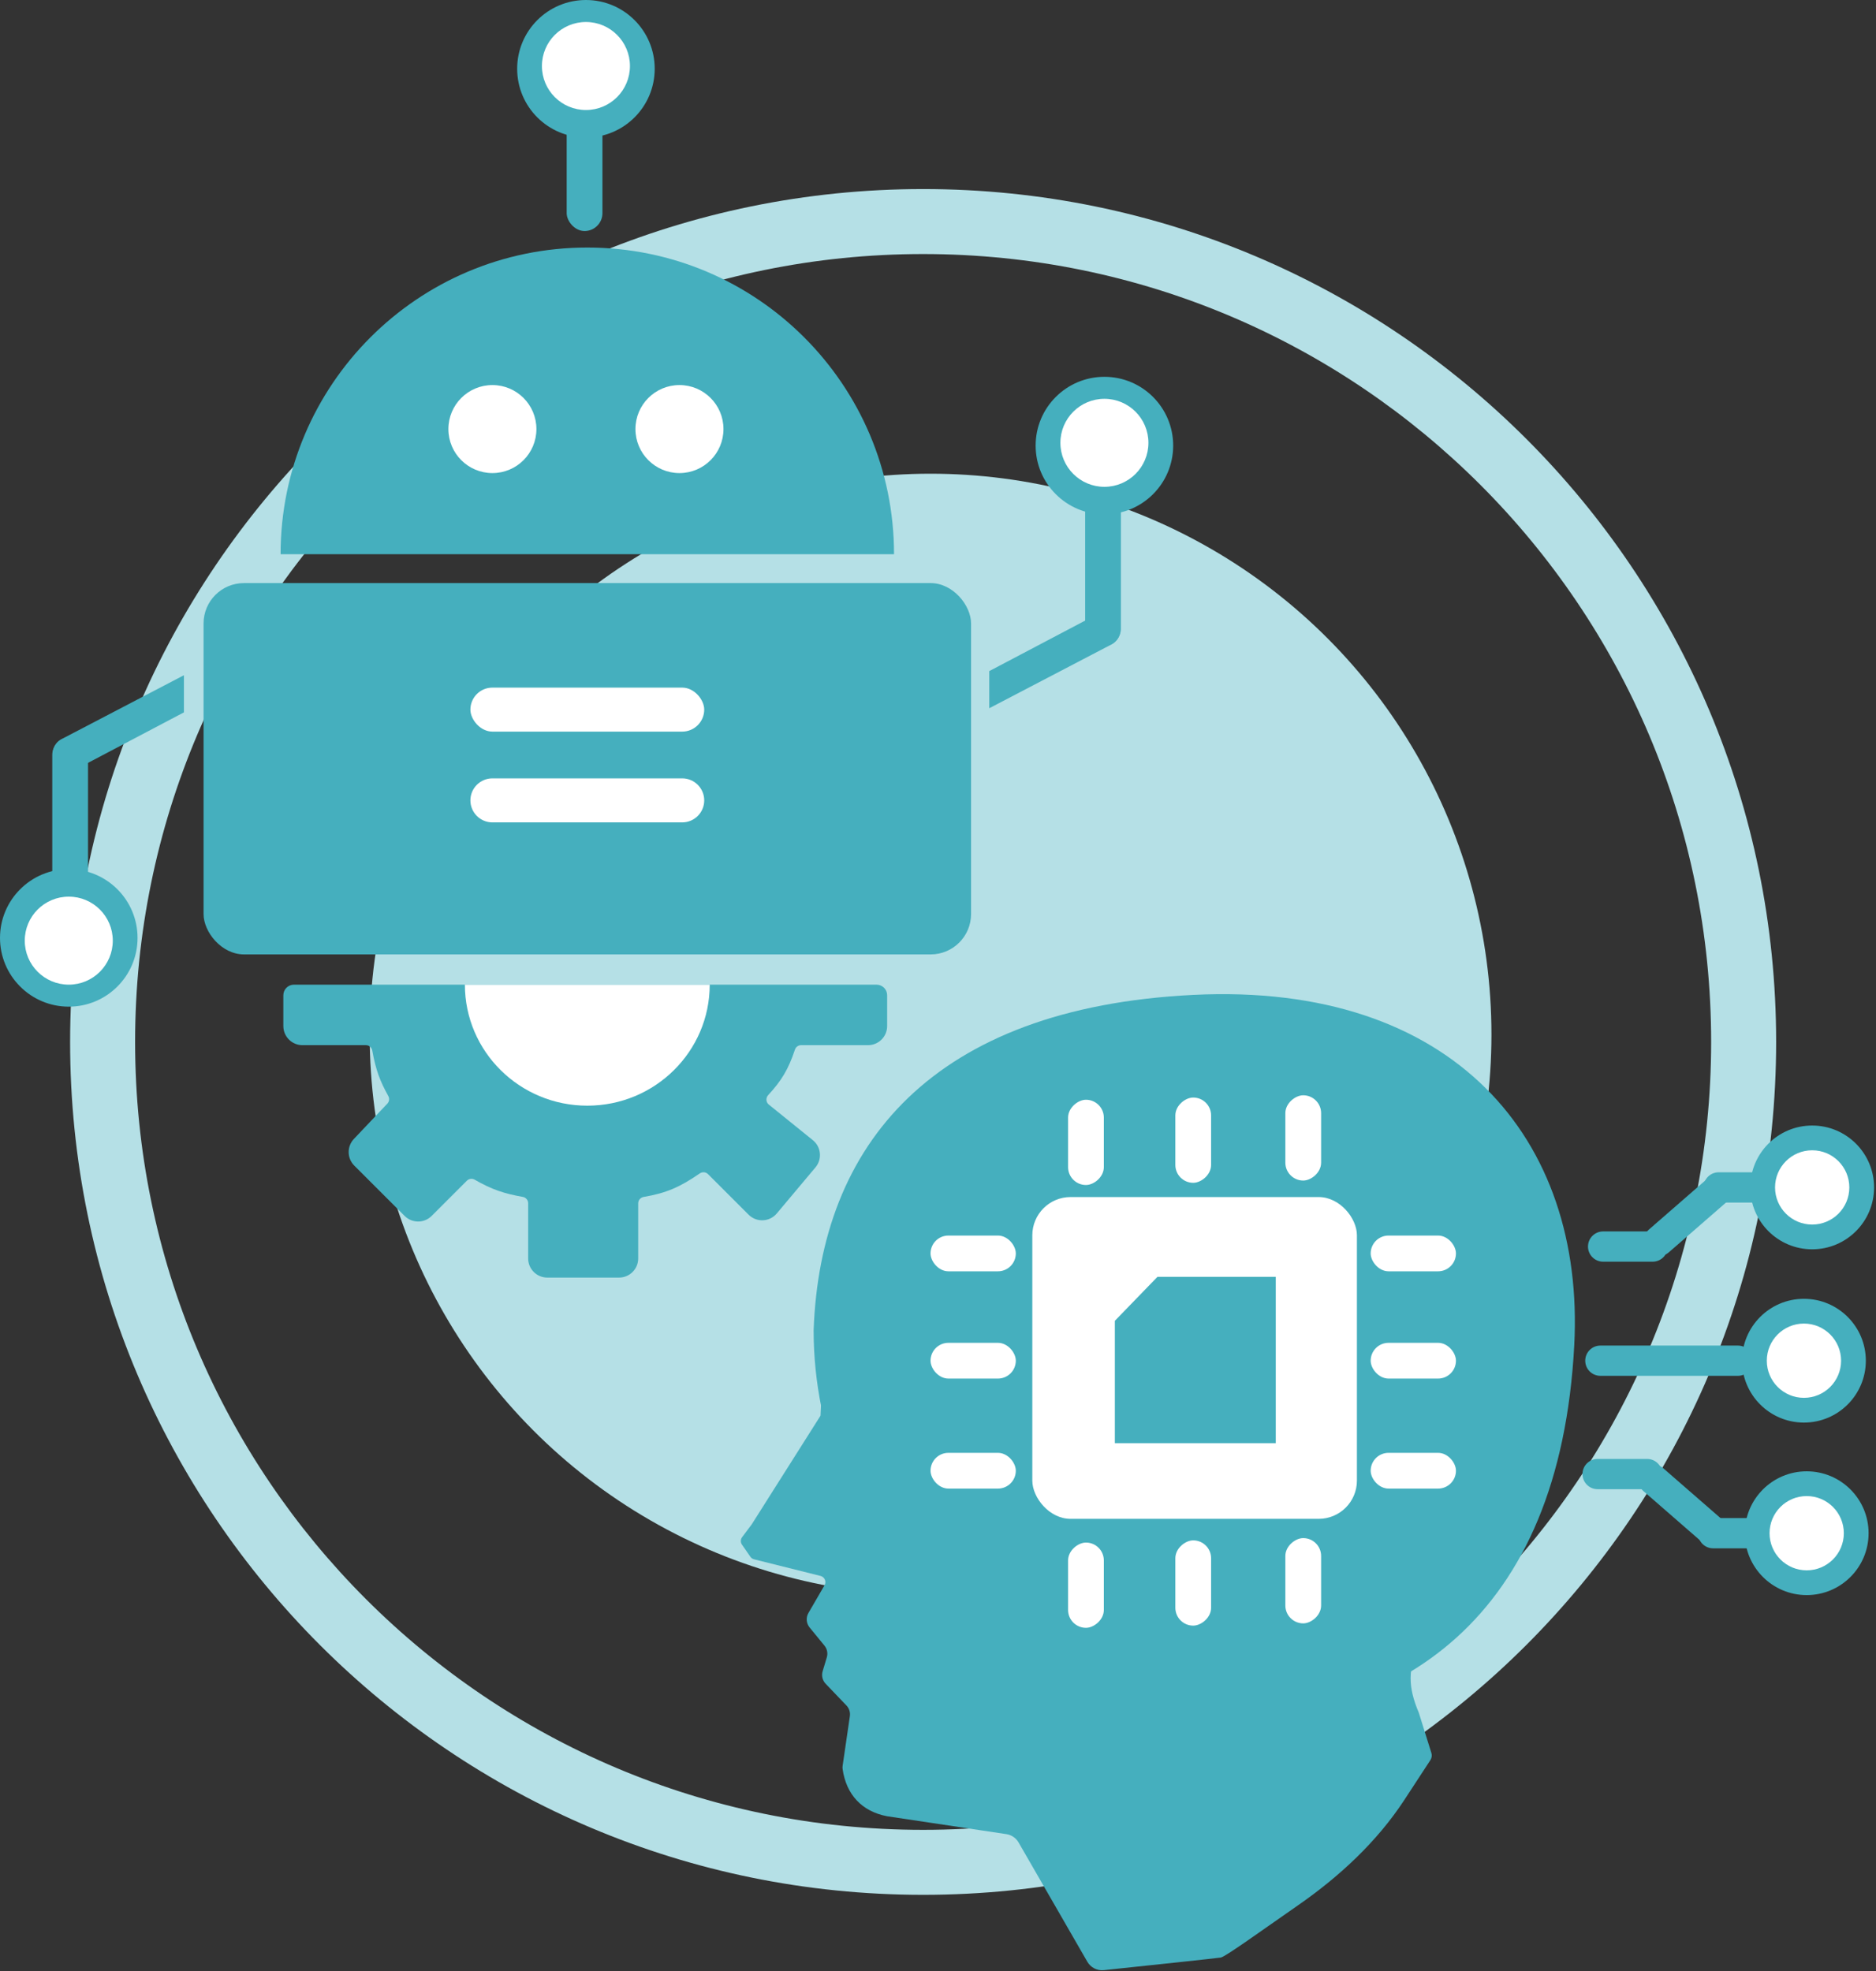<svg width="883" height="928" viewBox="0 0 883 928" fill="none" xmlns="http://www.w3.org/2000/svg">
<rect x="0" y="0" width="883" height="928" fill="#333333" stroke="none"/>
<circle cx="438" cy="487" r="264" fill="#B5E0E6"/>
<path d="M836 490.5C836 712.242 656.242 892 434.5 892C212.758 892 33 712.242 33 490.5C33 268.758 212.758 89 434.5 89C656.242 89 836 268.758 836 490.5ZM63.593 490.5C63.593 695.346 229.654 861.407 434.5 861.407C639.346 861.407 805.407 695.346 805.407 490.5C805.407 285.654 639.346 119.593 434.5 119.593C229.654 119.593 63.593 285.654 63.593 490.5Z" fill="#B5E0E6"/>
<path d="M747.44 586.822C747.44 582.889 750.628 579.701 754.561 579.701H777.867C781.8 579.701 784.989 582.889 784.989 586.822V586.822C784.989 590.755 781.8 593.943 777.867 593.943H754.561C750.628 593.943 747.44 590.755 747.44 586.822V586.822Z" fill="#45AFBE"/>
<path d="M746.146 640.555C746.146 636.622 749.334 633.434 753.267 633.434H818.006C821.939 633.434 825.127 636.622 825.127 640.555V640.555C825.127 644.488 821.939 647.677 818.006 647.677H753.267C749.334 647.677 746.146 644.488 746.146 640.555V640.555Z" fill="#45AFBE"/>
<path d="M801.821 558.984C801.821 555.051 805.009 551.863 808.942 551.863H825.774C829.707 551.863 832.896 555.051 832.896 558.984V558.984C832.896 562.917 829.707 566.105 825.774 566.105H808.942C805.009 566.105 801.821 562.917 801.821 558.984V558.984Z" fill="#45AFBE"/>
<path d="M814.721 554.644C817.303 557.611 816.992 562.109 814.025 564.691L785.469 589.552C782.503 592.134 778.005 591.823 775.422 588.857V588.857C772.84 585.89 773.151 581.392 776.117 578.81L804.674 553.949C807.64 551.367 812.138 551.678 814.721 554.644V554.644Z" fill="#45AFBE"/>
<circle cx="852.965" cy="558.984" r="29.133" fill="#45AFBE"/>
<circle cx="852.964" cy="558.984" r="17.48" fill="white"/>
<path d="M744.851 693.926C744.851 697.859 748.039 701.047 751.972 701.047H775.278C779.211 701.047 782.399 697.859 782.399 693.926V693.926C782.399 689.993 779.211 686.805 775.278 686.805H751.972C748.039 686.805 744.851 689.993 744.851 693.926V693.926Z" fill="#45AFBE"/>
<path d="M799.231 721.764C799.231 725.697 802.42 728.885 806.353 728.885H823.185C827.118 728.885 830.306 725.697 830.306 721.764V721.764C830.306 717.831 827.118 714.643 823.185 714.643H806.353C802.42 714.643 799.231 717.831 799.231 721.764V721.764Z" fill="#45AFBE"/>
<path d="M812.131 726.104C814.713 723.137 814.402 718.639 811.436 716.057L782.879 691.196C779.913 688.614 775.415 688.925 772.832 691.891V691.891C770.25 694.858 770.561 699.356 773.528 701.938L802.084 726.799C805.05 729.381 809.548 729.07 812.131 726.104V726.104Z" fill="#45AFBE"/>
<circle cx="29.133" cy="29.133" r="29.133" transform="matrix(1 0 0 -1 821.243 750.896)" fill="#45AFBE"/>
<circle cx="17.48" cy="17.48" r="17.48" transform="matrix(1 0 0 -1 832.896 739.243)" fill="white"/>
<circle cx="29.133" cy="29.133" r="29.133" transform="matrix(1 0 0 -1 819.948 669.688)" fill="#45AFBE"/>
<circle cx="17.48" cy="17.48" r="17.48" transform="matrix(1 0 0 -1 831.601 658.035)" fill="white"/>
<path d="M386.196 666.451L353.827 717.595L349.297 723.634C348.523 724.667 348.496 726.08 349.231 727.142L353.183 732.851C353.598 733.45 354.216 733.877 354.922 734.054L386.211 741.876C388.148 742.36 389.08 744.566 388.078 746.293L380.515 759.318C379.259 761.48 379.476 764.194 381.06 766.13L388.061 774.687C389.324 776.23 389.737 778.3 389.164 780.21L387.2 786.756C386.579 788.825 387.118 791.067 388.611 792.628L398.415 802.877C399.692 804.212 400.283 806.062 400.016 807.89L396.614 831.215C396.538 831.736 396.529 832.267 396.602 832.789C398.288 844.741 405.628 852.726 417.5 855L473.683 863.427C476.094 863.789 478.21 865.231 479.427 867.345L511.784 923.494C513.363 926.232 516.396 927.786 519.54 927.456C539.196 925.393 571.272 921.997 574.587 921.523C576.7 921.221 593.94 908.738 610.905 896.965C630.3 883.506 648.1 867.052 661.019 847.293L673.252 828.584C673.906 827.584 674.078 826.343 673.722 825.202L667.811 806.288C662.455 793.585 662.891 785.966 667.811 773.271L726.724 692.994V587.47L685.291 502.661L570.702 480.003L459.351 502.661C417.694 521.198 406.903 540.71 390.08 587.47L386.196 666.451Z" fill="#45AFBE"/>
<path d="M740.967 633.439C734.131 761.618 659.964 812.119 561.64 812.119C463.315 812.119 382.96 724.642 382.96 626.318C386.06 538.767 439.045 474.434 561.64 468.35C684.235 462.265 746.146 536.326 740.967 633.439Z" fill="#45AFBE"/>
<rect x="485.895" y="563.516" width="152.784" height="151.489" rx="18" fill="white"/>
<path d="M524.738 679.399V621.781L544.807 601.065H600.483V679.399H524.738Z" fill="#45AFBE"/>
<rect x="437.987" y="581.643" width="40.138" height="16.832" rx="8.416" fill="white"/>
<rect x="437.987" y="632.139" width="40.138" height="16.832" rx="8.416" fill="white"/>
<rect x="437.987" y="683.931" width="40.138" height="16.832" rx="8.416" fill="white"/>
<rect x="645.153" y="581.643" width="40.138" height="16.832" rx="8.416" fill="white"/>
<rect x="645.153" y="632.139" width="40.138" height="16.832" rx="8.416" fill="white"/>
<rect x="645.153" y="683.931" width="40.138" height="16.832" rx="8.416" fill="white"/>
<rect x="502.727" y="766.305" width="40.138" height="16.832" rx="8.416" transform="rotate(-90 502.727 766.305)" fill="white"/>
<rect x="553.212" y="765.27" width="40.138" height="16.832" rx="8.416" transform="rotate(-90 553.212 765.27)" fill="white"/>
<rect x="604.993" y="764.207" width="40.138" height="16.832" rx="8.416" transform="rotate(-90 604.993 764.207)" fill="white"/>
<rect x="502.727" y="557.845" width="40.138" height="16.832" rx="8.416" transform="rotate(-90 502.727 557.845)" fill="white"/>
<rect x="553.212" y="556.81" width="40.138" height="16.832" rx="8.416" transform="rotate(-90 553.212 556.81)" fill="white"/>
<rect x="604.993" y="555.748" width="40.138" height="16.832" rx="8.416" transform="rotate(-90 604.993 555.748)" fill="white"/>
<path d="M420.804 260.898H289.384H132.068C132.068 181.166 196.704 116.53 276.436 116.53C356.168 116.53 420.804 181.166 420.804 260.898Z" fill="#45AFBE"/>
<circle cx="231.766" cy="201.986" r="20.716" transform="rotate(180 231.766 201.986)" fill="white"/>
<circle cx="319.811" cy="201.986" r="20.716" transform="rotate(180 319.811 201.986)" fill="white"/>
<path d="M343.117 463.532H275.141H207.165H138.362C135.601 463.532 133.362 465.77 133.362 468.532V483.017C133.362 487.988 137.392 492.017 142.362 492.017H172.236C173.71 492.017 174.962 493.093 175.222 494.544C176.911 503.995 178.976 509.1 182.77 515.972C183.408 517.128 183.238 518.568 182.33 519.527L166.577 536.154C163.224 539.694 163.299 545.26 166.747 548.708L190.443 572.403C193.957 575.918 199.656 575.918 203.171 572.403L219.754 555.82C220.726 554.848 222.234 554.666 223.427 555.348C231.643 560.048 237.296 561.88 246.082 563.448C247.529 563.706 248.598 564.956 248.598 566.426V592.426C248.598 597.397 252.627 601.426 257.598 601.426H291.389C296.36 601.426 300.389 597.397 300.389 592.426V566.467C300.389 564.979 301.482 563.722 302.949 563.471C313.606 561.654 320.049 558.824 329.386 552.387C330.592 551.555 332.222 551.688 333.258 552.724L352.357 571.823C356.091 575.556 362.221 575.289 365.615 571.245L383.836 549.535C387.073 545.678 386.516 539.916 382.601 536.75L361.859 519.98C360.486 518.87 360.369 516.824 361.566 515.527C367.874 508.695 371.076 503.382 374.162 494.116C374.577 492.872 375.732 492.017 377.045 492.017H408.567C413.537 492.017 417.567 487.988 417.567 483.017V468.532C417.567 465.77 415.328 463.532 412.567 463.532H343.117Z" fill="#45AFBE"/>
<path d="M334.053 463.532H281.603H218.817C218.817 494.996 244.614 520.502 276.435 520.502C308.257 520.502 334.053 494.996 334.053 463.532Z" fill="white"/>
<rect x="95.814" y="274.494" width="361.244" height="174.796" rx="19" fill="#45AFBE"/>
<rect x="221.408" y="323.696" width="110.056" height="20.716" rx="10.358" fill="white"/>
<path d="M221.408 376.782C221.408 371.061 226.045 366.423 231.766 366.423H321.106C326.827 366.423 331.464 371.061 331.464 376.782V376.782C331.464 382.502 326.827 387.14 321.106 387.14H231.766C226.045 387.14 221.408 382.502 221.408 376.782V376.782Z" fill="white"/>
<path d="M86.57 335.348L36.331 361.809C32.514 363.82 27.79 362.372 25.754 358.569V358.569C23.694 354.72 25.171 349.929 29.041 347.908L86.569 317.869L86.57 335.348Z" fill="#45AFBE"/>
<rect x="24.601" y="347.001" width="16.832" height="84.161" rx="8.416" fill="#45AFBE"/>
<circle cx="32.37" cy="441.52" r="32.37" fill="#45AFBE"/>
<circle cx="32.369" cy="442.815" r="20.716" fill="white"/>
<path d="M465.625 315.927L515.864 289.466C519.68 287.456 524.404 288.903 526.44 292.706V292.706C528.501 296.555 527.024 301.346 523.154 303.367L465.625 333.406L465.625 315.927Z" fill="#45AFBE"/>
<rect x="527.594" y="304.274" width="16.832" height="84.161" rx="8.416" transform="rotate(180 527.594 304.274)" fill="#45AFBE"/>
<circle cx="519.825" cy="209.755" r="32.37" transform="rotate(180 519.825 209.755)" fill="#45AFBE"/>
<circle cx="519.825" cy="208.46" r="20.716" transform="rotate(180 519.825 208.46)" fill="white"/>
<rect x="283.557" y="108.762" width="16.832" height="66.034" rx="8.416" transform="rotate(180 283.557 108.762)" fill="#45AFBE"/>
<circle cx="275.789" cy="32.37" r="32.37" transform="rotate(180 275.789 32.37)" fill="#45AFBE"/>
<circle cx="275.788" cy="31.075" r="20.716" transform="rotate(180 275.788 31.075)" fill="white"/>
</svg>
